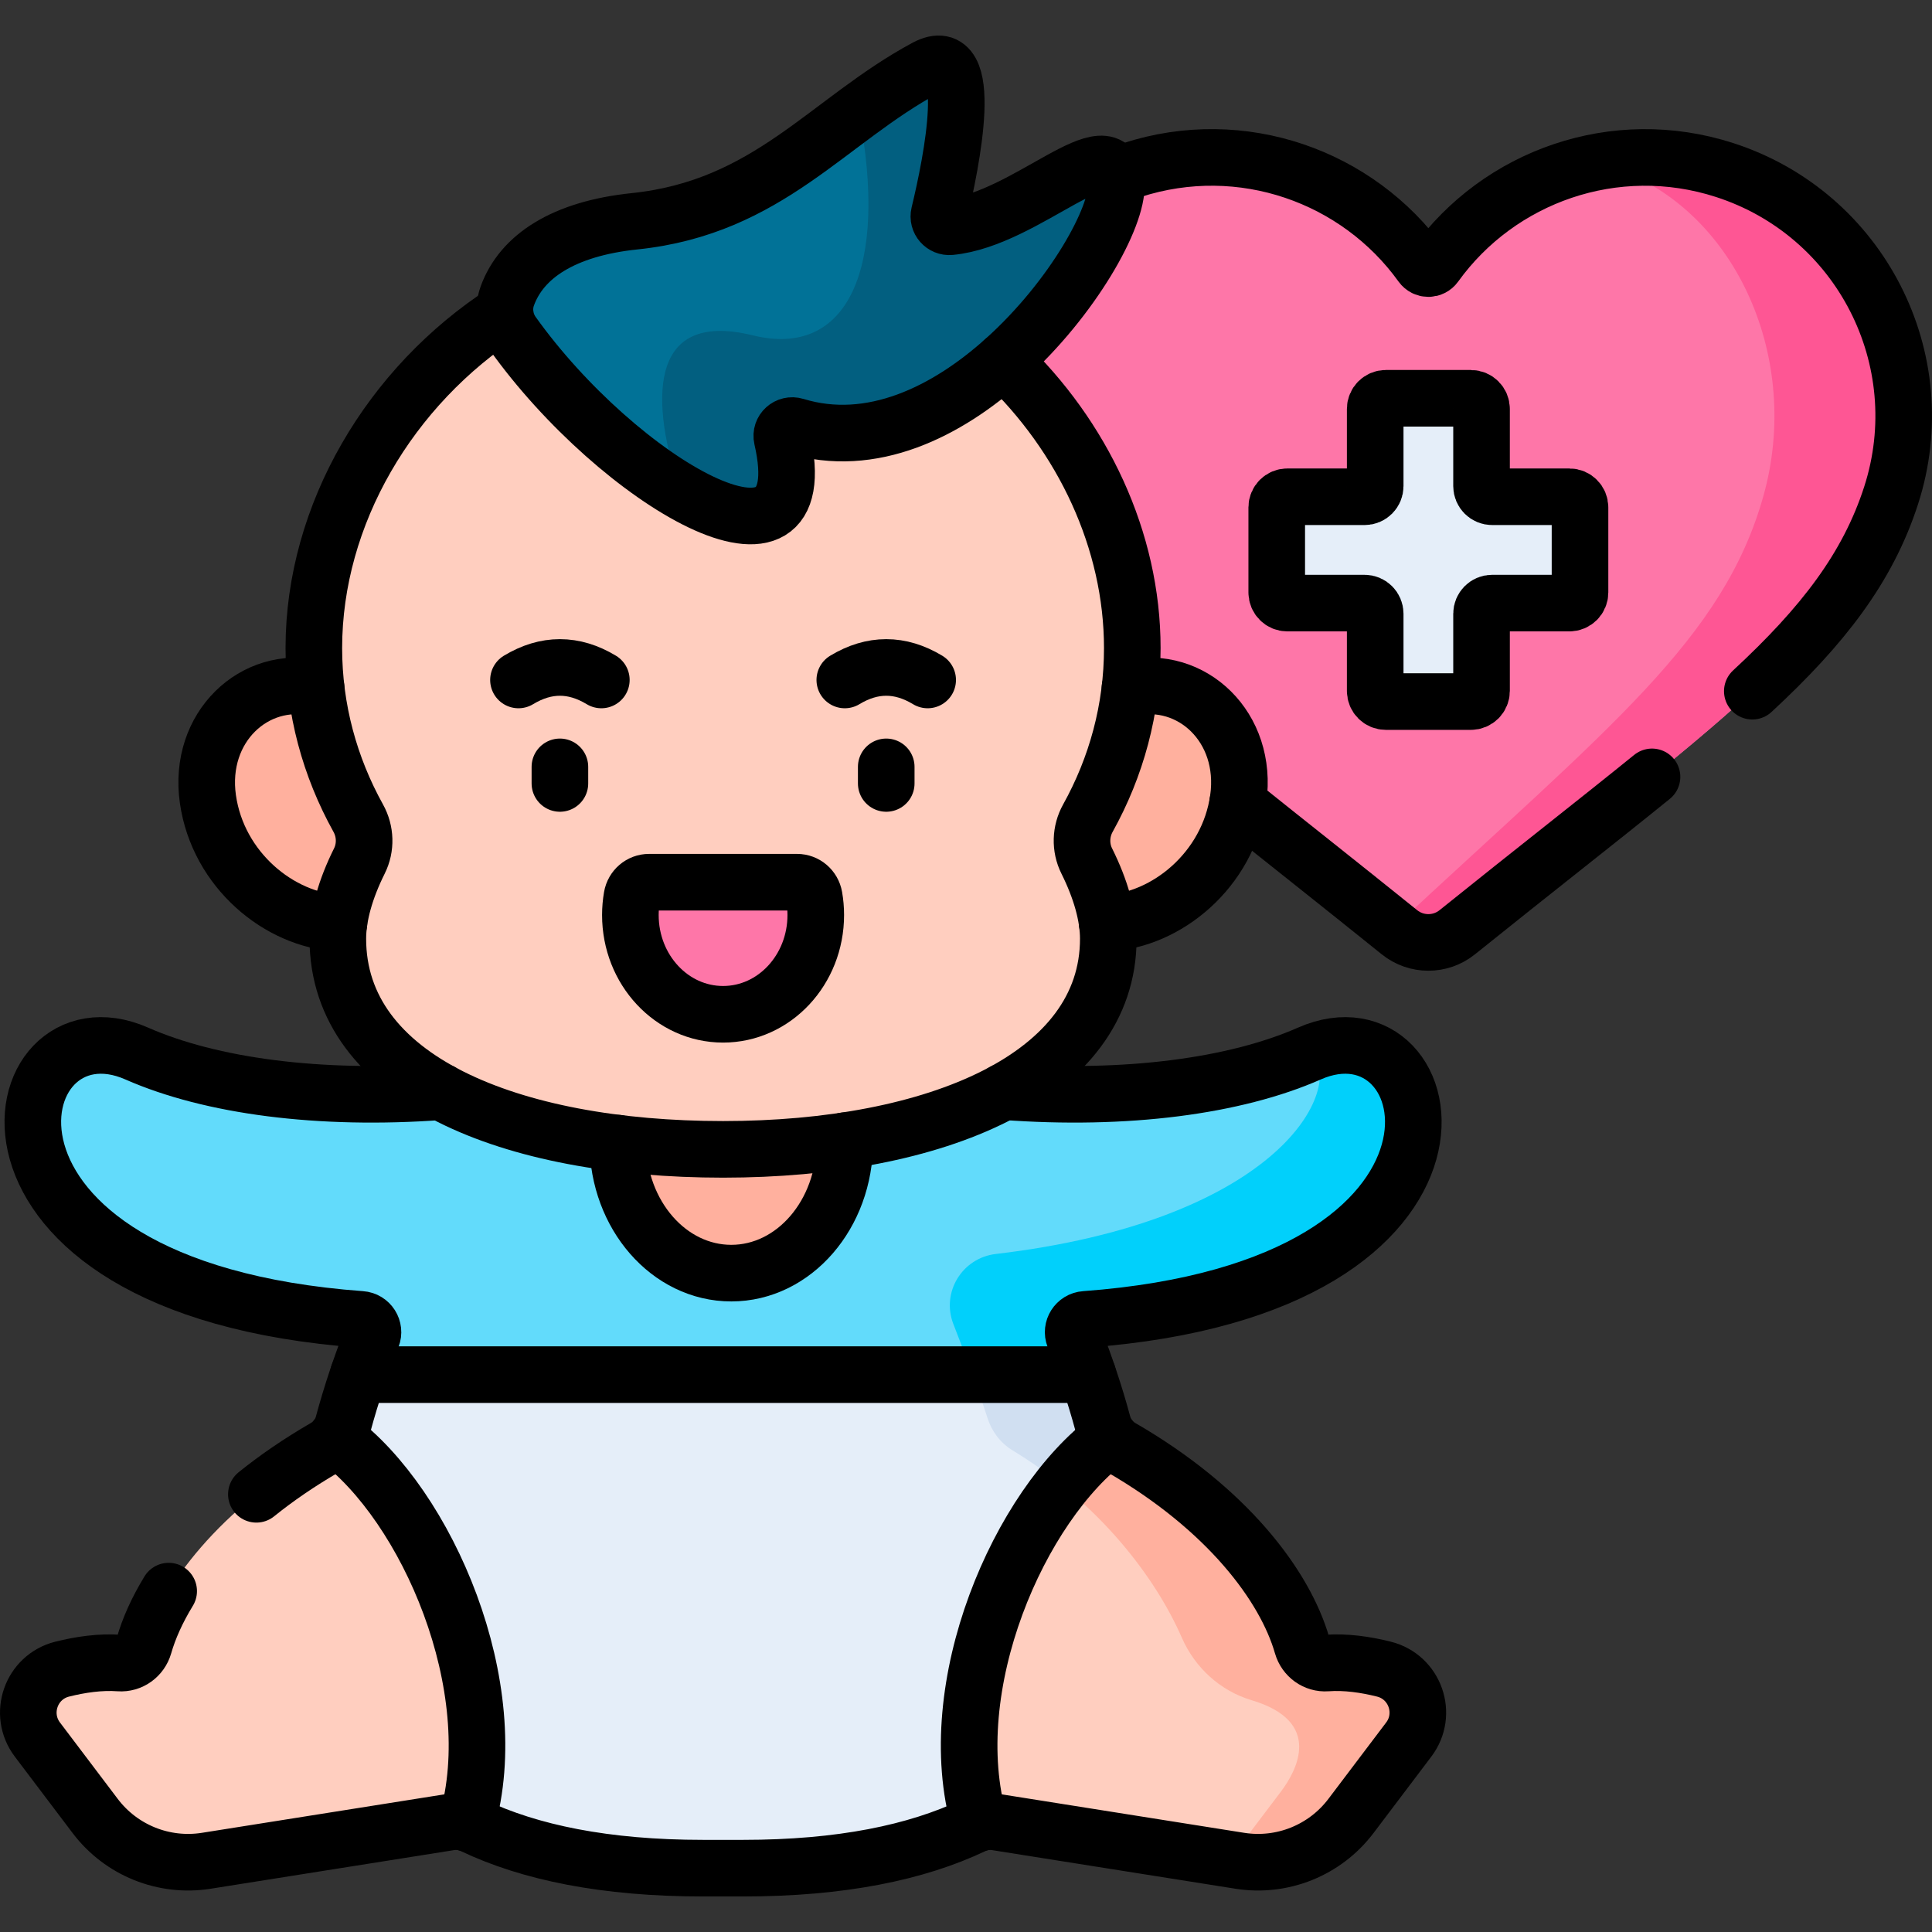 <?xml version="1.0" encoding="UTF-8"?>
<svg xmlns="http://www.w3.org/2000/svg" xmlns:xlink="http://www.w3.org/1999/xlink" version="1.1" id="Capa_1" x="0px" y="0px" viewBox="0 0 512 512" style="enable-background:new 0 0 512 512;" xml:space="preserve" width="512" height="512">
<rect x="0" y="0" width="512" height="512" fill="#333333" stroke="none"/>
<g>
	<g>
		<path style="fill:#FE76A8;" d="M386.184,247.064c-4.459,3.59-10.844,3.59-15.301-0.003&#10;&#9;&#9;&#9;c-69.363-55.896-102.778-77.969-114.985-115.773c-11.625-36.004,8.136-74.614,44.138-86.238&#10;&#9;&#9;&#9;c29.044-9.379,59.774,1.661,76.676,25.176c0.906,1.26,2.735,1.26,3.641,0c16.904-23.512,47.64-34.551,76.671-25.179&#10;&#9;&#9;&#9;c36.001,11.624,55.768,50.231,44.144,86.235C488.753,169.741,453.403,192.952,386.184,247.064z"/>
		<path style="fill:#FE5694;" d="M457.025,45.048c-11.534-3.723-23.334-4.215-34.432-1.993c2.215,0.514,4.428,1.17,6.63,1.993&#10;&#9;&#9;&#9;c31.106,11.624,48.185,50.232,38.141,86.235c-10.644,38.16-40.812,61.324-98.017,114.543c0.516,0.416,1.016,0.815,1.536,1.235&#10;&#9;&#9;&#9;c4.458,3.592,10.842,3.592,15.301,0.002c67.219-54.111,102.568-77.322,114.984-115.781&#10;&#9;&#9;&#9;C512.792,95.28,493.026,56.672,457.025,45.048z"/>
		<g>
			<path style="fill:#E5EEF9;" d="M415.902,131.645h-20.459c-1.556,0-2.818-1.262-2.818-2.818v-20.459&#10;&#9;&#9;&#9;&#9;c0-1.557-1.262-2.818-2.818-2.818h-22.546c-1.556,0-2.818,1.262-2.818,2.818v20.459c0,1.557-1.262,2.818-2.818,2.818h-20.459&#10;&#9;&#9;&#9;&#9;c-1.557,0-2.818,1.262-2.818,2.818v22.546c0,1.557,1.262,2.818,2.818,2.818h20.459c1.557,0,2.818,1.262,2.818,2.818v20.459&#10;&#9;&#9;&#9;&#9;c0,1.557,1.262,2.818,2.818,2.818h22.546c1.556,0,2.818-1.262,2.818-2.818v-20.459c0-1.557,1.262-2.818,2.818-2.818h20.459&#10;&#9;&#9;&#9;&#9;c1.557,0,2.818-1.262,2.818-2.818v-22.546C418.72,132.906,417.458,131.645,415.902,131.645z"/>
		</g>
	</g>
	<path style="fill:#62DBFB;" d="M346.993,279.196c-23.557,10.379-60.42,13.849-100.742,7.892c-1.926-2.392-3.839-4.651-5.724-6.754&#10;&#9;&#9;h-97.81c-1.886,2.103-3.798,4.362-5.724,6.754c-40.322,5.957-77.185,2.487-100.742-7.892&#10;&#9;&#9;c-36.31-15.997-53.943,62.129,59.424,70.451c2.285,0.168,3.77,2.493,2.935,4.627c-1.935,4.949-3.691,9.962-5.27,14.994h196.564&#10;&#9;&#9;c-1.58-5.032-3.335-10.045-5.27-14.994c-0.835-2.134,0.65-4.459,2.935-4.627C400.935,341.325,383.302,263.199,346.993,279.196z"/>
	<path style="fill:#01D0FB;" d="M348.146,278.73c7.996,11.83-11.509,45.013-84.256,53.589c-8.929,1.053-14.494,10.193-11.236,18.573&#10;&#9;&#9;c2.363,6.078,4.827,12.612,6.849,18.375h30.401c-1.58-5.033-3.335-10.045-5.27-14.994c-0.835-2.134,0.65-4.459,2.935-4.627&#10;&#9;&#9;C399.725,341.414,383.661,264.874,348.146,278.73z"/>
	<ellipse style="fill:#FFB09E;" cx="193.795" cy="302.616" rx="30.085" ry="34.778"/>
	<path style="fill:#FFCEBF;" d="M90.962,377.343c-0.715,2.655-2.479,4.903-4.86,6.279c-28.066,16.215-43.394,36.595-47.947,52.459&#10;&#9;&#9;c-0.83,2.892-3.525,4.862-6.525,4.643c-5.082-0.371-10.389,0.421-15.158,1.618c-8.241,2.068-11.688,11.885-6.562,18.661&#10;&#9;&#9;l15.323,20.255c6.876,9.09,18.201,13.651,29.458,11.864l64.483-10.235c2.089-0.332,4.223-0.023,6.133,0.885&#10;&#9;&#9;c15.085,7.174,35.072,11.314,60.998,11.314h10.632c25.927,0,45.913-4.14,60.998-11.314c1.91-0.908,4.044-1.217,6.133-0.885&#10;&#9;&#9;l64.483,10.235c11.257,1.787,22.582-2.774,29.458-11.864l15.323-20.255c5.126-6.776,1.679-16.593-6.562-18.661&#10;&#9;&#9;c-4.77-1.197-10.076-1.989-15.158-1.618c-3,0.219-5.696-1.751-6.525-4.643c-4.553-15.863-19.881-36.244-47.947-52.459&#10;&#9;&#9;c-2.38-1.375-4.144-3.624-4.859-6.279c-1.175-4.363-2.527-8.72-4.002-13.054H94.964C93.49,368.623,92.138,372.98,90.962,377.343z"/>
	<path style="fill:#FFB09E;" d="M366.78,442.343c-4.767-1.197-10.071-1.99-15.151-1.621c-3.023,0.219-5.723-1.813-6.565-4.725&#10;&#9;&#9;c-4.585-15.861-19.924-36.212-47.972-52.404c-2.366-1.366-4.099-3.61-4.81-6.248c-1.176-4.363-2.527-8.721-4.002-13.056h-30.562&#10;&#9;&#9;c1.531,4.192,2.925,8.182,4.002,11.567c1.125,3.535,3.447,6.583,6.618,8.508c23.064,13.994,37.935,33.778,44.858,49.634&#10;&#9;&#9;c3.47,7.948,10.185,14.096,18.496,16.574c18.994,5.663,12.03,18.584,7.738,24.258l-13.52,17.872l2.642,0.419&#10;&#9;&#9;c11.256,1.787,22.582-2.774,29.458-11.863l15.323-20.256C378.456,454.229,375.017,444.41,366.78,442.343z"/>
	<g>
		<path style="fill:#FFB09E;" d="M105.677,200.206l13.168,13.017l-13.168,27.096c-18.144,12.371-46.964-3.004-50.583-28.591&#10;&#9;&#9;&#9;C51.141,183.782,85.404,166.793,105.677,200.206z"/>
		<path style="fill:#FFB09E;" d="M277.567,200.206l-13.168,13.017l13.168,27.096c18.144,12.371,46.964-3.004,50.583-28.591&#10;&#9;&#9;&#9;C332.103,183.782,297.84,166.793,277.567,200.206z"/>
	</g>
	<path style="fill:#FFCEBF;" d="M300.071,171.75c0-54.889-48.554-106.471-108.449-106.471S83.173,116.861,83.173,171.75&#10;&#9;&#9;c0,16.216,4.243,31.523,11.76,45.045c1.959,3.523,2.096,7.791,0.298,11.399c-3.691,7.402-5.699,14.493-5.699,20.588&#10;&#9;&#9;c0,37.256,45.707,55.813,102.09,55.813s102.09-19.141,102.09-55.813c0-6.095-2.008-13.186-5.699-20.588&#10;&#9;&#9;c-1.799-3.608-1.661-7.875,0.298-11.399C295.828,203.273,300.071,187.967,300.071,171.75z"/>
	<path style="fill:#FE76A8;" d="M172.016,233.79c-2.257,0-4.155,1.642-4.543,3.865c-0.273,1.566-0.417,3.181-0.417,4.832&#10;&#9;&#9;c0,14.529,10.999,26.307,24.566,26.307c13.568,0,24.566-11.778,24.566-26.307c0-1.651-0.144-3.266-0.417-4.832&#10;&#9;&#9;c-0.388-2.223-2.286-3.865-4.543-3.865H172.016z"/>
	<path style="fill:#017297;" d="M266.39,95.189c-15.526,13.999-35.481,23.869-55.599,17.713c-2.042-0.625-4.016,1.143-3.538,3.224&#10;&#9;&#9;c9.891,43.127-43.621,11.141-71.404-27.782c-2.044-2.864-2.612-6.571-1.419-9.881c3.788-10.518,14.926-17.869,33.744-19.825&#10;&#9;&#9;c35.546-3.693,51.173-26.712,77.187-40.692c13.308-7.152,6.9,24.781,3.523,38.761c-0.445,1.843,1.068,3.561,2.955,3.379&#10;&#9;&#9;c20.201-1.946,43.134-27.357,43.995-11.398C296.301,57.451,284.3,79.057,266.39,95.189z"/>
	<path style="fill:#025F80;" d="M295.832,48.688c-0.861-15.958-23.794,9.452-43.995,11.398c-1.887,0.182-3.4-1.537-2.955-3.379&#10;&#9;&#9;c3.377-13.98,9.785-45.913-3.523-38.761c-6.416,3.448-12.2,7.447-17.807,11.57c8.04,41.812-2.951,65.525-28.047,59.357&#10;&#9;&#9;c-28.485-7-26.875,18.637-19.23,41.245c18.377,10.739,32.476,9.984,26.977-13.991c-0.477-2.082,1.496-3.849,3.539-3.225&#10;&#9;&#9;c20.118,6.156,40.073-3.714,55.599-17.713C284.3,79.057,296.301,57.451,295.832,48.688z"/>
	<path style="fill:#E5EEF9;" d="M294.183,381.071c-0.874-1.092-1.531-2.355-1.902-3.73c-1.175-4.362-2.517-8.72-3.99-13.053H94.953&#10;&#9;&#9;c-1.473,4.333-2.815,8.691-3.99,13.053c-0.37,1.375-1.028,2.638-1.902,3.73c24.121,17.83,45.029,65.965,34.598,102.085&#10;&#9;&#9;c0.563,0.159,1.115,0.361,1.648,0.615c15.085,7.174,35.072,11.314,60.999,11.314h10.632c25.927,0,45.914-4.14,60.999-11.314&#10;&#9;&#9;c0.533-0.254,1.085-0.456,1.648-0.615C249.154,447.037,270.062,398.901,294.183,381.071z"/>
	<path style="fill:#D0DFF1;" d="M268.338,384.363c4.724,2.866,9.1,5.976,13.138,9.245c4.016-5.013,8.306-9.284,12.706-12.536&#10;&#9;&#9;c-0.874-1.092-1.531-2.354-1.902-3.73c-1.175-4.361-2.517-8.72-3.99-13.053h-30.574c1.523,4.17,2.91,8.141,3.985,11.514&#10;&#9;&#9;C262.834,379.353,265.153,382.43,268.338,384.363z"/>
	<g>
		<path style="fill:none;stroke:#000000;stroke-width:15;stroke-linecap:round;stroke-linejoin:round;stroke-miterlimit:10;" d="&#10;&#9;&#9;&#9;M415.901,131.646h-20.459c-1.557,0-2.818-1.262-2.818-2.818v-20.459c0-1.557-1.262-2.818-2.818-2.818h-22.547&#10;&#9;&#9;&#9;c-1.556,0-2.818,1.262-2.818,2.818v20.459c0,1.557-1.262,2.818-2.818,2.818h-20.459c-1.557,0-2.818,1.262-2.818,2.818v22.547&#10;&#9;&#9;&#9;c0,1.557,1.262,2.818,2.818,2.818h20.459c1.557,0,2.818,1.262,2.818,2.818v20.459c0,1.557,1.262,2.818,2.818,2.818h22.547&#10;&#9;&#9;&#9;c1.557,0,2.818-1.262,2.818-2.818v-20.459c0-1.557,1.262-2.818,2.818-2.818h20.459c1.557,0,2.818-1.262,2.818-2.818v-22.547&#10;&#9;&#9;&#9;C418.719,132.908,417.457,131.646,415.901,131.646z"/>
		<path style="fill:none;stroke:#000000;stroke-width:15;stroke-linecap:round;stroke-linejoin:round;stroke-miterlimit:10;" d="&#10;&#9;&#9;&#9;M295.559,46.672c1.46-0.59,2.96-1.13,4.48-1.62c29.04-9.38,59.77,1.66,76.67,25.18c0.91,1.26,2.74,1.26,3.64,0&#10;&#9;&#9;&#9;c16.91-23.51,47.64-34.55,76.67-25.18c36.01,11.62,55.77,50.23,44.15,86.23c-6.19,19.18-18.09,34.57-36.79,51.89"/>
		<path style="fill:none;stroke:#000000;stroke-width:15;stroke-linecap:round;stroke-linejoin:round;stroke-miterlimit:10;" d="&#10;&#9;&#9;&#9;M327.979,212.802c12.46,10,26.7,21.21,42.9,34.26c4.46,3.59,10.84,3.59,15.3,0c19.93-16.04,37.06-29.37,51.62-41.18"/>
		<path style="fill:none;stroke:#000000;stroke-width:15;stroke-linecap:round;stroke-linejoin:round;stroke-miterlimit:10;" d="&#10;&#9;&#9;&#9;M223.869,302.302c0.01,0.11,0.01,0.21,0.01,0.32c0,19.2-13.47,34.77-30.08,34.77c-16.52,0-29.93-15.39-30.08-34.44"/>
		<path style="fill:none;stroke:#000000;stroke-width:15;stroke-linecap:round;stroke-linejoin:round;stroke-miterlimit:10;" d="&#10;&#9;&#9;&#9;M67.939,396.003c5.32-4.29,11.37-8.45,18.16-12.38c2.38-1.37,4.15-3.62,4.86-6.28c2.09-7.74,4.68-15.47,7.65-23.07&#10;&#9;&#9;&#9;c0.84-2.13-0.65-4.46-2.93-4.62c-113.37-8.33-95.74-86.45-59.43-70.45c19.58,8.62,48.34,12.48,80.63,10.11"/>
		<path style="fill:none;stroke:#000000;stroke-width:15;stroke-linecap:round;stroke-linejoin:round;stroke-miterlimit:10;" d="&#10;&#9;&#9;&#9;M265.999,289.292c32.44,2.41,61.35-1.44,80.99-10.09c36.31-16,53.95,62.12-59.42,70.45c-2.29,0.16-3.77,2.49-2.94,4.62&#10;&#9;&#9;&#9;c2.97,7.6,5.57,15.33,7.65,23.07c0.72,2.66,2.48,4.91,4.86,6.28c28.07,16.22,43.39,36.6,47.95,52.46&#10;&#9;&#9;&#9;c0.83,2.89,3.52,4.86,6.52,4.64c5.09-0.37,10.39,0.42,15.16,1.62c8.24,2.07,11.69,11.89,6.56,18.66l-15.32,20.26&#10;&#9;&#9;&#9;c-6.88,9.09-18.2,13.65-29.46,11.86l-64.48-10.23c-2.09-0.34-4.22-0.03-6.13,0.88c-15.09,7.17-35.08,11.31-61,11.31h-10.63&#10;&#9;&#9;&#9;c-25.93,0-45.92-4.14-61-11.31c-1.91-0.91-4.05-1.22-6.14-0.88l-64.48,10.23c-11.25,1.79-22.58-2.77-29.46-11.86l-15.32-20.26&#10;&#9;&#9;&#9;c-5.12-6.77-1.68-16.59,6.56-18.66c4.77-1.2,10.08-1.99,15.16-1.62c3,0.22,5.7-1.75,6.53-4.64c1.29-4.51,3.46-9.38,6.54-14.42"/>
		<g>
			<path style="fill:none;stroke:#000000;stroke-width:15;stroke-linecap:round;stroke-linejoin:round;stroke-miterlimit:10;" d="&#10;&#9;&#9;&#9;&#9;M89.819,244.652c-15.69-0.74-32.06-14.06-34.73-32.92c-2.69-19.06,12.39-33.03,28.69-29.38"/>
			<path style="fill:none;stroke:#000000;stroke-width:15;stroke-linecap:round;stroke-linejoin:round;stroke-miterlimit:10;" d="&#10;&#9;&#9;&#9;&#9;M299.459,182.352c16.3-3.65,31.38,10.32,28.69,29.38c-2.67,18.87-19.05,32.19-34.73,32.92"/>
		</g>
		<path style="fill:none;stroke:#000000;stroke-width:15;stroke-linecap:round;stroke-linejoin:round;stroke-miterlimit:10;" d="&#10;&#9;&#9;&#9;M265.919,95.612c21.02,19.95,34.15,47.6,34.15,76.14c0,16.22-4.24,31.52-11.76,45.05c-1.96,3.52-2.1,7.79-0.3,11.39&#10;&#9;&#9;&#9;c3.69,7.41,5.7,14.5,5.7,20.59c0,36.67-45.71,55.81-102.09,55.81s-102.09-18.55-102.09-55.81c0-6.09,2.01-13.18,5.7-20.59&#10;&#9;&#9;&#9;c1.8-3.6,1.66-7.87-0.3-11.39c-7.51-13.53-11.76-28.83-11.76-45.05c0-35.42,20.22-69.46,50.66-89.14"/>
		<g>
			
				<line style="fill:none;stroke:#000000;stroke-width:15;stroke-linecap:round;stroke-linejoin:round;stroke-miterlimit:10;" x1="148.381" y1="203.227" x2="148.381" y2="207.621"/>
			
				<line style="fill:none;stroke:#000000;stroke-width:15;stroke-linecap:round;stroke-linejoin:round;stroke-miterlimit:10;" x1="234.861" y1="203.227" x2="234.861" y2="207.621"/>
			<path style="fill:none;stroke:#000000;stroke-width:15;stroke-linecap:round;stroke-linejoin:round;stroke-miterlimit:10;" d="&#10;&#9;&#9;&#9;&#9;M137.4,180.196c7.321-4.419,14.642-4.419,21.962,0"/>
			<path style="fill:none;stroke:#000000;stroke-width:15;stroke-linecap:round;stroke-linejoin:round;stroke-miterlimit:10;" d="&#10;&#9;&#9;&#9;&#9;M223.88,180.196c7.321-4.419,14.642-4.419,21.962,0"/>
		</g>
		<path style="fill:none;stroke:#000000;stroke-width:15;stroke-linecap:round;stroke-linejoin:round;stroke-miterlimit:10;" d="&#10;&#9;&#9;&#9;M172.015,233.792c-2.257,0-4.155,1.642-4.543,3.865c-0.273,1.566-0.417,3.181-0.417,4.832c0,14.529,10.999,26.307,24.566,26.307&#10;&#9;&#9;&#9;c13.568,0,24.566-11.778,24.566-26.307c0-1.651-0.144-3.266-0.417-4.832c-0.388-2.223-2.286-3.865-4.543-3.865H172.015z"/>
		<path style="fill:none;stroke:#000000;stroke-width:15;stroke-linecap:round;stroke-linejoin:round;stroke-miterlimit:10;" d="&#10;&#9;&#9;&#9;M266.389,95.191c-15.526,13.999-35.481,23.869-55.599,17.713c-2.042-0.625-4.016,1.143-3.538,3.224&#10;&#9;&#9;&#9;c9.891,43.127-43.621,11.141-71.404-27.782c-2.044-2.864-2.612-6.571-1.419-9.881c3.788-10.518,14.926-17.869,33.744-19.825&#10;&#9;&#9;&#9;c35.546-3.693,51.173-26.712,77.187-40.693c13.308-7.152,6.9,24.781,3.523,38.761c-0.445,1.843,1.068,3.561,2.955,3.379&#10;&#9;&#9;&#9;c20.201-1.946,43.134-27.357,43.995-11.398C296.3,57.453,284.3,79.058,266.389,95.191z"/>
		<path style="fill:none;stroke:#000000;stroke-width:15;stroke-linecap:round;stroke-linejoin:round;stroke-miterlimit:10;" d="&#10;&#9;&#9;&#9;M259.584,483.158c-10.431-36.119,10.477-84.255,34.598-102.085"/>
		<path style="fill:none;stroke:#000000;stroke-width:15;stroke-linecap:round;stroke-linejoin:round;stroke-miterlimit:10;" d="&#10;&#9;&#9;&#9;M89.06,381.074c24.121,17.83,45.029,65.966,34.598,102.085"/>
		
			<line style="fill:none;stroke:#000000;stroke-width:15;stroke-linecap:round;stroke-linejoin:round;stroke-miterlimit:10;" x1="288.291" y1="364.291" x2="94.952" y2="364.291"/>
	</g>
</g>















</svg>
